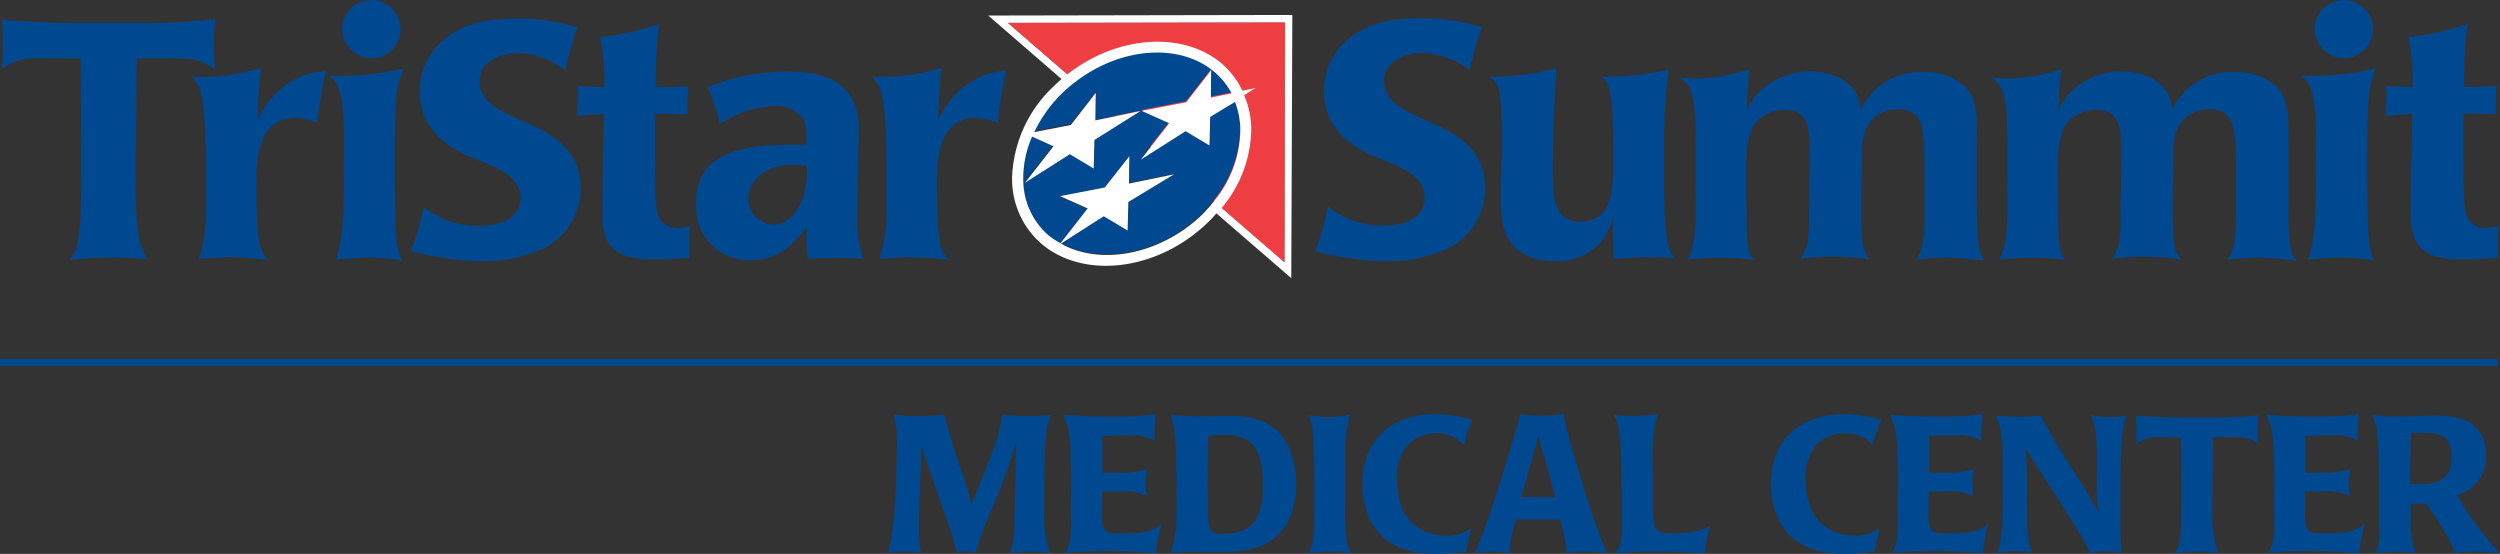 <svg xmlns="http://www.w3.org/2000/svg" viewBox="0 0 350.76 77.71"><rect x="0" y="0" width="350.76" height="77.71" fill="#333333" stroke="none"/><defs><style>.cls-1{fill:#004990;}.cls-2{fill:#ef3e42;}.cls-3{fill:#fff;}</style></defs><title>TRI_H_SummitMC_logoSVG_c</title><g id="Layer_2" data-name="Layer 2"><g id="base"><path class="cls-1" d="M23.78,8.18H19.17c0,5.73-.14,11.42-.14,17.15,0,2.87,0,6.77.85,9.49a6.07,6.07,0,0,0,.8,1.55c-1.74-.14-3.52-.24-5.26-.24s-3.76.14-5.64.33a6.06,6.06,0,0,0,.89-1.5c.8-2.21.71-8.22.71-10.81V20.63c0-4.14,0-8.32-.09-12.45-1.65,0-3.34,0-5,0C4,8.13,2.07,8.27.23,9.68.33,8.55.42,7.43.42,6.3S.33,3.95.28,2.77c3.62.28,7.19.47,10.86.47h8.08c2.21,0,4.46,0,6.67-.19,1.46-.09,2.87-.23,4.32-.33C30.12,3.95,30,5.22,30,6.44s.09,2.26.19,3.38C28.2,8.13,26.27,8.18,23.78,8.18Z"/><path class="cls-1" d="M44.52,17.2a9.88,9.88,0,0,0-3.05-.66c-4.79,0-5.5,4.89-5.5,8.6,0,2,0,8,.61,9.73a5,5,0,0,0,1,1.55c-1.79-.14-3.52-.33-5.31-.33-1.46,0-2.91.14-4.37.24,1.13-3.38,1-6.2,1-9.73,0-2.91.09-11.61-.85-14a5.47,5.47,0,0,0-1.13-1.79,30.29,30.29,0,0,0,9.68-1.27c-.28,2.44-.38,4.89-.42,7.33a11.81,11.81,0,0,1,6.39-6.3A12.12,12.12,0,0,1,45.74,10,54.09,54.09,0,0,0,44.52,17.2Z"/><path class="cls-1" d="M55.77,12.31a26,26,0,0,0-.28,3.85c-.09,2.11-.09,4.28-.09,6.39,0,2.54,0,5.08.09,7.61a29,29,0,0,0,.28,4.51,8.74,8.74,0,0,0,.61,1.88A27.65,27.65,0,0,0,52,36.14c-1.6,0-3.24.14-4.84.28,1.27-3.76,1.08-9,1.08-13,0-2.73.38-10-1.22-11.94a7.21,7.21,0,0,0-.85-.85,41.33,41.33,0,0,0,10.48-1A17.14,17.14,0,0,0,55.77,12.31ZM52.11,8.18A4.19,4.19,0,0,1,48,4.09,4.15,4.15,0,0,1,52.11,0a4.09,4.09,0,0,1,0,8.18Z"/><path class="cls-1" d="M76.12,34.92a20.71,20.71,0,0,1-8.6,1.74,43.49,43.49,0,0,1-9.87-1.41A35.78,35.78,0,0,0,59.44,29a11.77,11.77,0,0,0,8,2.68c2.54,0,5.59-.89,5.59-3.95,0-3.81-5.59-4.84-8.41-6.34-3.52-1.88-5.73-4.51-5.73-8.6a9.32,9.32,0,0,1,2.16-6c3-3.48,7.1-4.18,11.47-4.18A27.24,27.24,0,0,1,81,3.85c-.71,2-1.22,3.95-1.74,6a11.27,11.27,0,0,0-6.72-2.4c-2.26,0-5.26,1.17-5.26,3.9,0,6.63,14.19,4.56,14.19,15.18A9.39,9.39,0,0,1,76.12,34.92Z"/><path class="cls-1" d="M96.75,36.19c-1.6.09-3.15.19-4.75.19-2.82,0-6.3-.24-7.14-3.53a7.55,7.55,0,0,1-.33-2V29c0-4.32.19-8.69.19-13-1.22,0-2.49.14-3.71.28,0-1.41.09-2.82.09-4.23,1.22.09,2.49.14,3.71.14a34.52,34.52,0,0,0-.61-7,35.67,35.67,0,0,0,8.27-1.83A69.19,69.19,0,0,0,92,12.22h.89q1.83,0,3.67-.14-.14,2-.14,3.95c-1.5,0-3-.09-4.51-.09,0,2,0,3.95,0,5.92,0,1.55-.09,7,.42,8.32A2.7,2.7,0,0,0,95,32a8.22,8.22,0,0,0,1.83-.28A36.06,36.06,0,0,0,96.75,36.19Z"/><path class="cls-1" d="M117,36.19q-1.83,0-3.67.14a23.51,23.51,0,0,1-.14-4.46c-2.07,2.77-4.32,4.65-8,4.65a7.42,7.42,0,0,1-7.1-4.89,10.78,10.78,0,0,1-.42-3.24c0-7.94,8.46-8.08,14.33-8.08h1.13c0-1.08.09-2.73-.52-3.71a4.55,4.55,0,0,0-3.95-1.74A15.48,15.48,0,0,0,101,17.39a24.78,24.78,0,0,0-1.74-5.17c1.36-.47,2.68-1,4-1.32a32.31,32.31,0,0,1,7.38-.85c3.2,0,6.91.56,8.74,3.52a8.89,8.89,0,0,1,1.08,5c0,4-.19,8-.19,12.08a14.49,14.49,0,0,0,.89,5.64Q119.09,36.19,117,36.19Zm-6-13.06c-2.73,0-6,1.6-6,4.75a3.61,3.61,0,0,0,3.57,3.62c2.07,0,3.57-2.07,4.14-3.85a15.24,15.24,0,0,0,.52-4.37A17.47,17.47,0,0,0,111,23.12Z"/><path class="cls-1" d="M140,17.2a9.87,9.87,0,0,0-3.05-.66c-4.79,0-5.5,4.89-5.5,8.6,0,2,0,8,.61,9.73a5,5,0,0,0,1,1.55c-1.79-.14-3.52-.33-5.31-.33-1.46,0-2.91.14-4.37.24,1.13-3.38,1-6.2,1-9.73,0-2.91.09-11.61-.85-14a5.49,5.49,0,0,0-1.13-1.79,30.29,30.29,0,0,0,9.68-1.27c-.28,2.44-.38,4.89-.42,7.33a11.82,11.82,0,0,1,6.39-6.3,12.12,12.12,0,0,1,3.15-.66A54.09,54.09,0,0,0,140,17.2Z"/><path class="cls-2" d="M180.24,36.83c0-2.06.06-32.75.06-33.71l-38.92.07Z"/><path class="cls-1" d="M174,17.91a11.21,11.21,0,0,0-.75-3.75l-3.49,2.11-.1,4-3.34-2-6.3,4,4-5.12-3.87-1.73,6.26-1.21,3.49-4.49-.05,3.84,2.92-.6a10,10,0,0,0-2.29-2.9c-4.89-4.27-13.25-3.59-19.59,1.26-.27.21-.55.42-.81.64s-.75.65-1.11,1a19.18,19.18,0,0,0-3.91,5.42l5.13-1L153.72,13l-.05,3.84,6.32-1.3-6.41,3.87-.1,4-3.35-2-6.29,4,4-5.12-3-1.35a14.49,14.49,0,0,0-1.24,6.12A10.34,10.34,0,0,0,147.09,33a10.65,10.65,0,0,0,1.67,1.17l3.81-4.88-3.87-1.72L155,26.31l3.49-4.49-.05,3.84,6.32-1.3-6.41,3.88-.1,4-3.35-2-6,3.84c5.56,3.15,13.94,1.54,19.74-4.14.35-.35.68-.71,1-1.07s.44-.52.65-.78A16,16,0,0,0,174,17.91Z"/><path class="cls-3" d="M181.32,2.1h-.51l-42.16.08,10.29,8.91c-.34.3-.69.6-1,.92A18.4,18.4,0,0,0,142,24.87c0,.13,0,.27,0,.41a12,12,0,0,0,4,8.82c6,5.23,16.57,3.9,23.58-3,.38-.37.74-.77,1.09-1.16l10.5,9.09ZM148.86,34.18l6-3.84,3.35,2,.1-4,6.41-3.88-6.32,1.3.05-3.84L155,26.31l-6.26,1.21,3.87,1.72-3.81,4.88A10.65,10.65,0,0,1,147.09,33a10.34,10.34,0,0,1-3.52-7.71,14.49,14.49,0,0,1,1.24-6.12l3,1.35-4,5.12,6.29-4,3.35,2,.1-4L160,15.59l-6.32,1.3.05-3.84-3.49,4.49-5.13,1A19.18,19.18,0,0,1,149,13.1c.36-.35.73-.68,1.11-1h0c.26-.22.53-.43.8-.63,6.33-4.86,14.7-5.54,19.6-1.27a10,10,0,0,1,2.29,2.9l-2.92.6.05-3.84-3.49,4.49-6.26,1.21,3.87,1.73-4,5.12,6.3-4,3.34,2,.1-4,3.49-2.11a11.21,11.21,0,0,1,.75,3.75,16,16,0,0,1-3.78,10.28h0c-.21.26-.42.53-.65.78s-.65.73-1,1.07C162.8,35.72,154.43,37.33,148.86,34.18Zm31.38,2.65-8.83-7.65a17.53,17.53,0,0,0,4.15-11.33,12.68,12.68,0,0,0-1-4.5l1.61-1-1.86.38A11.59,11.59,0,0,0,171.52,9C166,4.25,156.67,5,149.75,10.44L141.38,3.2l38.92-.07C180.3,4.08,180.25,34.78,180.24,36.83Z"/></g><g id="Variable"><path class="cls-1" d="M203,34.92a20.71,20.71,0,0,1-8.6,1.74,43.49,43.49,0,0,1-9.87-1.41,35.78,35.78,0,0,0,1.79-6.3,11.77,11.77,0,0,0,8,2.68c2.54,0,5.59-.89,5.59-3.95,0-3.81-5.59-4.84-8.41-6.34-3.52-1.88-5.73-4.51-5.73-8.6a9.32,9.32,0,0,1,2.16-6c3-3.48,7.1-4.18,11.47-4.18a27.24,27.24,0,0,1,8.51,1.27c-.7,2-1.22,3.95-1.74,6a11.27,11.27,0,0,0-6.72-2.4c-2.26,0-5.26,1.17-5.26,3.9,0,6.63,14.19,4.56,14.19,15.18A9.4,9.4,0,0,1,203,34.92Z"/><path class="cls-1" d="M231,36.09c-1.5,0-3.05.14-4.56.24-.14-1.88-.14-3.76-.14-5.69A12.83,12.83,0,0,1,225,33.46a8.05,8.05,0,0,1-6.77,3.2c-2.68,0-5.4-.85-6.72-3.34-.85-1.55-.94-4-.94-5.73,0-2.63.14-5.26.14-7.9,0-1.41,0-6.34-.52-7.52A4.28,4.28,0,0,0,209,10.76a35,35,0,0,0,9.35-1.17c-.19,4.42-.47,8.79-.47,13.21a43.31,43.31,0,0,0,.19,4.93,7.19,7.19,0,0,0,.66,1.93,3.44,3.44,0,0,0,3,1.46c4.14,0,4.51-3.85,4.61-7,0-.89,0-1.79,0-2.68,0-2.3.09-7.28-.71-9.45a4.37,4.37,0,0,0-.85-1.22,42.25,42.25,0,0,0,9.35-1,85.27,85.27,0,0,0-.66,11.47V26c0,2.07.09,7.1.75,8.93a4.32,4.32,0,0,0,.75,1.27C233.67,36.19,232.35,36.09,231,36.09Z"/><path class="cls-1" d="M273.39,36.14c-1.5,0-3.05.14-4.56.28a5.53,5.53,0,0,0,1-2.68,25.81,25.81,0,0,0,.19-3.29v-4c0-1.79.19-8-.66-9.49a3,3,0,0,0-3-1.6,5,5,0,0,0-3.24,1c-2,1.69-1.88,4-1.88,6.49,0,1.88-.09,3.76-.09,5.64,0,1.22,0,5.5.38,6.53a5.71,5.71,0,0,0,.8,1.36A50.3,50.3,0,0,0,257,36c-1.5,0-3,.14-4.42.28a5.41,5.41,0,0,0,1-2,23,23,0,0,0,.24-4c0-2.44.09-4.93.09-7.38,0-1.32,0-2.63-.09-3.95-.14-2.07-1-3.52-3.34-3.52a5.57,5.57,0,0,0-4,1.6c-1.69,1.88-1.46,6-1.46,8.32,0,2,0,4.09.09,6.11a16.16,16.16,0,0,0,.19,3.38,4.16,4.16,0,0,0,.75,1.6c-1.55-.14-3.1-.28-4.65-.28s-3.05.14-4.61.24a9.09,9.09,0,0,0,.71-1.88c.61-2.44.38-6.63.42-9.26,0-1.6,0-3.24,0-4.84,0-2.07.09-6.39-.94-8.22a4.66,4.66,0,0,0-1.27-1.27c.8,0,1.64.09,2.44.09a24.32,24.32,0,0,0,7.33-1.32c-.23,1.93-.33,3.85-.38,5.78a10.12,10.12,0,0,1,1.41-2.26,10.23,10.23,0,0,1,7.52-3.2c3.34,0,6.86,1.64,7,5.4a9.32,9.32,0,0,1,9-5.31,8.21,8.21,0,0,1,5.64,2c1.88,1.93,1.69,4.84,1.69,7.38,0,3,0,6.06,0,9.12,0,1.6,0,5.31.47,6.77a3.94,3.94,0,0,0,.71,1.22A46.22,46.22,0,0,0,273.39,36.14Z"/><path class="cls-1" d="M317.08,36.14c-1.5,0-3.06.14-4.56.28a5.52,5.52,0,0,0,1-2.68,25.63,25.63,0,0,0,.19-3.29v-4c0-1.79.19-8-.66-9.49a3,3,0,0,0-3-1.6,5.05,5.05,0,0,0-3.24,1c-2,1.69-1.88,4-1.88,6.49,0,1.88-.09,3.76-.09,5.64,0,1.22,0,5.5.38,6.53a5.74,5.74,0,0,0,.8,1.36,50.28,50.28,0,0,0-5.31-.38c-1.5,0-3,.14-4.42.28a5.41,5.41,0,0,0,1-2,23.13,23.13,0,0,0,.24-4c0-2.44.09-4.93.09-7.38,0-1.32,0-2.63-.09-3.95-.14-2.07-1-3.52-3.34-3.52a5.57,5.57,0,0,0-4,1.6c-1.69,1.88-1.46,6-1.46,8.32,0,2,0,4.09.09,6.11a16.16,16.16,0,0,0,.19,3.38,4.16,4.16,0,0,0,.75,1.6c-1.55-.14-3.1-.28-4.65-.28s-3.05.14-4.61.24a9.06,9.06,0,0,0,.71-1.88c.61-2.44.38-6.63.42-9.26,0-1.6,0-3.24,0-4.84,0-2.07.09-6.39-.94-8.22a4.65,4.65,0,0,0-1.27-1.27c.8,0,1.65.09,2.44.09a24.31,24.31,0,0,0,7.33-1.32c-.23,1.93-.33,3.85-.38,5.78a10.18,10.18,0,0,1,1.41-2.26,10.23,10.23,0,0,1,7.52-3.2c3.34,0,6.86,1.64,7,5.4a9.32,9.32,0,0,1,9-5.31,8.21,8.21,0,0,1,5.64,2c1.88,1.93,1.69,4.84,1.69,7.38,0,3,0,6.06,0,9.12,0,1.6,0,5.31.47,6.77a4,4,0,0,0,.71,1.22A46.21,46.21,0,0,0,317.08,36.14Z"/><path class="cls-1" d="M332.5,12.31a26,26,0,0,0-.28,3.85c-.09,2.11-.09,4.28-.09,6.39,0,2.54,0,5.08.09,7.61a29,29,0,0,0,.28,4.51,8.79,8.79,0,0,0,.61,1.88,27.64,27.64,0,0,0-4.42-.42c-1.6,0-3.24.14-4.84.28,1.27-3.76,1.08-9,1.08-13,0-2.73.38-10-1.22-11.94a7.13,7.13,0,0,0-.85-.85,41.33,41.33,0,0,0,10.48-1A17.09,17.09,0,0,0,332.5,12.31Zm-3.67-4.14a4.19,4.19,0,0,1-4.09-4.09A4.15,4.15,0,0,1,328.84,0a4.09,4.09,0,1,1,0,8.18Z"/><path class="cls-1" d="M350.47,36.19c-1.6.09-3.15.19-4.75.19-2.82,0-6.3-.24-7.14-3.53a7.54,7.54,0,0,1-.33-2V29c0-4.32.19-8.69.19-13-1.22,0-2.49.14-3.71.28,0-1.41.09-2.82.09-4.23,1.22.09,2.49.14,3.71.14a34.51,34.51,0,0,0-.61-7,35.67,35.67,0,0,0,8.27-1.83,69.14,69.14,0,0,0-.47,8.84h.89q1.83,0,3.67-.14-.14,2-.14,3.95c-1.5,0-3-.09-4.51-.09,0,2,0,3.95,0,5.92,0,1.55-.09,7,.42,8.32A2.7,2.7,0,0,0,348.69,32a8.21,8.21,0,0,0,1.83-.28A36.21,36.21,0,0,0,350.47,36.19Z"/><polygon class="cls-1" points="350.39 51.35 0 51.35 0 50.35 350.39 50.35 350.39 51.35 350.39 51.35"/><path class="cls-1" d="M147.1,59.22c-.65,2.11-.59,7.31-.59,9.61v2.43a17.81,17.81,0,0,0,.76,6.32,22.34,22.34,0,0,0-2.67-.19,26.08,26.08,0,0,0-2.89.19,7.89,7.89,0,0,0,.43-1.57,28.17,28.17,0,0,0,.22-3.7c.05-2,.11-4.08.13-6.13,0-1.38.05-2.73.13-4.1a101,101,0,0,1-3.89,10.31,48.8,48.8,0,0,0-1.84,5.16,8.64,8.64,0,0,0-1.43-.19,9,9,0,0,0-1.19.13c-.59-2.4-1.48-4.72-2.29-7.07-.92-2.62-1.84-5.24-2.7-7.85,0,.3,0,.57,0,.86,0,1.24-.11,2.48-.16,3.72-.08,2.51-.19,5-.19,7.58a14.43,14.43,0,0,0,.27,2.83,17.68,17.68,0,0,0-2.37-.19,21.31,21.31,0,0,0-2.27.16c.19-.7.38-1.38.51-2.08a66.79,66.79,0,0,0,.67-8.69c.05-1.49.11-3,.11-4.45a11.23,11.23,0,0,0-.51-4.13c1.16.11,2.35.22,3.51.22s2.46-.11,3.67-.22a72.1,72.1,0,0,0,2.11,7.13c.41,1.13.84,2.29,1.16,3.46.22.7.35,1.4.51,2.11.73-2,1.57-3.94,2.35-5.91a31.39,31.39,0,0,0,2-6.75c1.19.08,2.38.16,3.56.16s2.24-.08,3.37-.16A2.42,2.42,0,0,0,147.1,59.22Z"/><path class="cls-1" d="M162.2,77.58c-2.27-.13-4.54-.27-6.8-.27-2,0-3.94.08-5.91.22a5.29,5.29,0,0,0,.49-1.05c.43-1.32.27-4.29.27-5.62,0-1.05.05-2.08.05-3.13q0-1.9-.08-3.81a20.52,20.52,0,0,0-.35-3.86,7.45,7.45,0,0,0-.73-1.86q3.24.24,6.48.24a50,50,0,0,0,5.7-.22l.84-.11a34.72,34.72,0,0,0-.19,3.75,5.65,5.65,0,0,0-3.56-.76c-1.24,0-2.51,0-3.75.05v5.18h1.81a13.2,13.2,0,0,0,4.48-.51,9.94,9.94,0,0,0-.19,1.78,15.66,15.66,0,0,0,.14,1.94,8.83,8.83,0,0,0-4.1-.57c-.73,0-1.46,0-2.19,0,0,.89,0,1.78,0,2.65s-.19,2.64.84,3.08a7.47,7.47,0,0,0,1.92.13c1.86,0,4.16.05,5.59-1.38A34.69,34.69,0,0,0,162.2,77.58Z"/><path class="cls-1" d="M178.38,75.79c-2.86,2.05-7.29,1.62-10.66,1.62q-1.74,0-3.48.16c.11-.27.22-.57.3-.84a16.74,16.74,0,0,0,.51-4.91c0-.86.05-1.73.05-2.62,0-1.43-.05-2.83-.08-4.26a37.07,37.07,0,0,0-.24-4.59,20.7,20.7,0,0,0-.49-2.16,39.4,39.4,0,0,0,4,.22c1.29,0,2.56-.05,3.86-.05a10.93,10.93,0,0,1,5.91,1.21c2.75,1.67,3.81,5.21,3.81,8.26S181,74,178.38,75.79Zm-1.75-11.9c-.86-2.38-2.78-2.89-5.1-2.89a16.59,16.59,0,0,0-2,.16q-.08,2.71-.08,5.43c0,1.38,0,2.78.05,4.16a17.12,17.12,0,0,0,.11,2.89,1.53,1.53,0,0,0,.43.94,2.36,2.36,0,0,0,1.54.32c4.72,0,5.61-2.78,5.61-7A13.25,13.25,0,0,0,176.63,63.89Z"/><path class="cls-1" d="M186.71,77.36a23.65,23.65,0,0,0-3.08.24,7.59,7.59,0,0,0,.57-1.73,16.77,16.77,0,0,0,.16-2.29c.05-1.29.05-2.59.05-3.89,0-2.16-.05-4.32-.11-6.5a26.89,26.89,0,0,0-.24-3.59,4.83,4.83,0,0,0-.51-1.35,20.17,20.17,0,0,0,2.83.27,22,22,0,0,0,3-.32,23.93,23.93,0,0,0-.65,6.34v6a32.74,32.74,0,0,0,.27,5.64,4.51,4.51,0,0,0,.57,1.4A25.66,25.66,0,0,0,186.71,77.36Z"/><path class="cls-1" d="M205.38,62.43a5,5,0,0,0-3.83-1.65,5.63,5.63,0,0,0-4.08,1.67A6.88,6.88,0,0,0,196,67.18c0,2.43.65,5.29,2.78,6.75a6.92,6.92,0,0,0,4.08,1.24,5.81,5.81,0,0,0,3.54-1.05l-.73,3.29c-1.38.14-2.75.3-4.16.3-4.7,0-8.61-1.67-9.93-6.53a11.86,11.86,0,0,1-.43-3.24c0-6.34,4.18-9.83,10.28-9.83a17.6,17.6,0,0,1,5.18.81A19.91,19.91,0,0,0,205.38,62.43Z"/><path class="cls-1" d="M222.51,77.39c-.92,0-1.81.05-2.73.13a22.88,22.88,0,0,0-.89-4.62h-6.24c-.27,1.11-.95,3.64-.78,4.67-.84-.08-1.7-.19-2.54-.19a22.31,22.31,0,0,0-2.32.16c1.57-3.89,2.86-7.88,4.1-11.88l1.05-3.51c.41-1.32.84-2.62,1.13-4,1,.08,2,.19,3,.19a29.68,29.68,0,0,0,3.08-.24c.65,3.21,1.65,6.34,2.59,9.47a92.56,92.56,0,0,0,3.48,10A26.62,26.62,0,0,0,222.51,77.39Zm-6.72-16.22a10.92,10.92,0,0,1-.27,1.29l-2.08,7.29h4.75C217.49,66.86,216.62,64,215.79,61.16Z"/><path class="cls-1" d="M239.2,77.58c-1.89-.05-3.78-.19-5.67-.19h-2.16c-1.57,0-3.13.08-4.7.19.94-1.32.86-2.73.86-4.29,0-2.73,0-5.45-.08-8.18a35.57,35.57,0,0,0-.4-5.42,4.14,4.14,0,0,0-.67-1.49c1,.08,1.94.16,2.89.16,1.13,0,2.27-.13,3.37-.24-1,2.21-.75,6.78-.75,9.23,0,1.05,0,2.08,0,3.1a24.54,24.54,0,0,0,.13,2.81,1.78,1.78,0,0,0,.46,1.08c.49.51,1.65.49,2.29.49a11.42,11.42,0,0,0,5.18-1A16.51,16.51,0,0,0,239.2,77.58Z"/><path class="cls-1" d="M262.72,62.43a5,5,0,0,0-3.83-1.65,5.63,5.63,0,0,0-4.08,1.67,6.89,6.89,0,0,0-1.48,4.72c0,2.43.65,5.29,2.78,6.75a6.91,6.91,0,0,0,4.07,1.24,5.81,5.81,0,0,0,3.54-1.05L263,77.41c-1.38.14-2.75.3-4.16.3-4.7,0-8.61-1.67-9.93-6.53a11.86,11.86,0,0,1-.43-3.24c0-6.34,4.19-9.83,10.29-9.83a17.6,17.6,0,0,1,5.18.81A19.9,19.9,0,0,0,262.72,62.43Z"/><path class="cls-1" d="M278.2,77.58c-2.27-.13-4.54-.27-6.8-.27-2,0-3.94.08-5.91.22a5.35,5.35,0,0,0,.49-1.05c.43-1.32.27-4.29.27-5.62,0-1.05.05-2.08.05-3.13q0-1.9-.08-3.81a20.61,20.61,0,0,0-.35-3.86,7.45,7.45,0,0,0-.73-1.86q3.24.24,6.48.24a50,50,0,0,0,5.7-.22l.84-.11a34.49,34.49,0,0,0-.19,3.75,5.65,5.65,0,0,0-3.56-.76c-1.24,0-2.51,0-3.75.05v5.18h1.81a13.21,13.21,0,0,0,4.48-.51,9.85,9.85,0,0,0-.19,1.78,15.86,15.86,0,0,0,.13,1.94,8.83,8.83,0,0,0-4.1-.57c-.73,0-1.46,0-2.19,0,0,.89,0,1.78,0,2.65s-.19,2.64.84,3.08a7.47,7.47,0,0,0,1.92.13c1.86,0,4.16.05,5.59-1.38A34.69,34.69,0,0,0,278.2,77.58Z"/><path class="cls-1" d="M297.51,68.26v4c0,1.75.05,3.51.13,5.26a18.4,18.4,0,0,0-2.11-.16,16,16,0,0,0-2.27.22,33.08,33.08,0,0,0-2.08-3.7c-1.32-2.13-2.67-4.21-4-6.32-1-1.57-2.08-3.1-3-4.75a54.05,54.05,0,0,1,.21,6.61c0,1.4,0,2.81.05,4.21a17.84,17.84,0,0,0,.21,2.43,9.78,9.78,0,0,0,.46,1.48,17.55,17.55,0,0,0-2.37-.22,20,20,0,0,0-2.54.22,7.19,7.19,0,0,0,.46-1.48,37.64,37.64,0,0,0,.32-6c0-1.08,0-2.19,0-3.27,0-2.19.13-5.37-.51-7.48a3.73,3.73,0,0,0-.54-1c1.08.08,2.19.16,3.27.16s2.11-.08,3.16-.16c.43.94.95,1.81,1.46,2.7,1.16,2,2.4,4,3.64,5.91a51.06,51.06,0,0,1,3,5.13c-.68-3.27.4-11.45-1.13-13.79a17.28,17.28,0,0,0,2.65.27c.81,0,1.65-.11,2.46-.19C297.51,59.49,297.51,66.48,297.51,68.26Z"/><path class="cls-1" d="M313.13,61.33h-2.64c0,3.29-.08,6.56-.08,9.85a19.43,19.43,0,0,0,.49,5.45,3.51,3.51,0,0,0,.46.89c-1-.08-2-.13-3-.13s-2.16.08-3.24.19a3.51,3.51,0,0,0,.51-.86c.46-1.27.41-4.72.41-6.21v-2c0-2.37,0-4.78-.05-7.15l-2.86,0a5.26,5.26,0,0,0-3.48.89c.05-.65.11-1.29.11-1.94s-.05-1.35-.08-2c2.08.16,4.13.27,6.24.27h4.64c1.27,0,2.56,0,3.83-.11.84-.05,1.65-.13,2.48-.19-.05.7-.11,1.43-.11,2.13s.05,1.3.11,1.94C315.67,61.3,314.56,61.33,313.13,61.33Z"/><path class="cls-1" d="M331,77.58c-2.27-.13-4.54-.27-6.8-.27-2,0-3.94.08-5.91.22a5.23,5.23,0,0,0,.49-1.05c.43-1.32.27-4.29.27-5.62,0-1.05.05-2.08.05-3.13q0-1.9-.08-3.81a20.44,20.44,0,0,0-.35-3.86,7.45,7.45,0,0,0-.73-1.86q3.24.24,6.48.24a50,50,0,0,0,5.7-.22l.84-.11a35,35,0,0,0-.19,3.75,5.65,5.65,0,0,0-3.56-.76c-1.24,0-2.51,0-3.75.05v5.18h1.81a13.19,13.19,0,0,0,4.48-.51,10,10,0,0,0-.19,1.78,15.48,15.48,0,0,0,.14,1.94,8.83,8.83,0,0,0-4.1-.57c-.73,0-1.46,0-2.19,0,0,.89,0,1.78,0,2.65s-.19,2.64.84,3.08a7.46,7.46,0,0,0,1.92.13c1.86,0,4.16.05,5.59-1.38A34.7,34.7,0,0,0,331,77.58Z"/><path class="cls-1" d="M347.55,77.39c-1.05,0-2.08.08-3.13.16-.22-.57-.43-1.13-.7-1.67a57.83,57.83,0,0,0-3.27-5.21h-2.19v1.08a23.58,23.58,0,0,0,.24,4.59,6.29,6.29,0,0,0,.46,1.19c-.89-.05-1.75-.11-2.64-.11s-2,.05-3,.14a7.25,7.25,0,0,0,.48-3.64c0-1.78,0-3.59,0-5.37s0-3.64-.11-5.45a21.63,21.63,0,0,0-.3-3.27,5.67,5.67,0,0,0-.59-1.59c1.13.11,2.27.19,3.43.19,1.78,0,3.54-.11,5.32-.11,2.64,0,5.48.27,6.75,3a6,6,0,0,1,.51,2.56,5.55,5.55,0,0,1-4.1,5.59,46.08,46.08,0,0,0,6,8.12C349.68,77.47,348.63,77.39,347.55,77.39Zm-8-16.65h-1.29c-.05,2.37-.08,4.78-.11,7.15.46,0,.94.05,1.4.05,2.65,0,4.4-.81,4.4-3.75C344,61,342.26,60.73,339.56,60.73Z"/></g></g></svg>